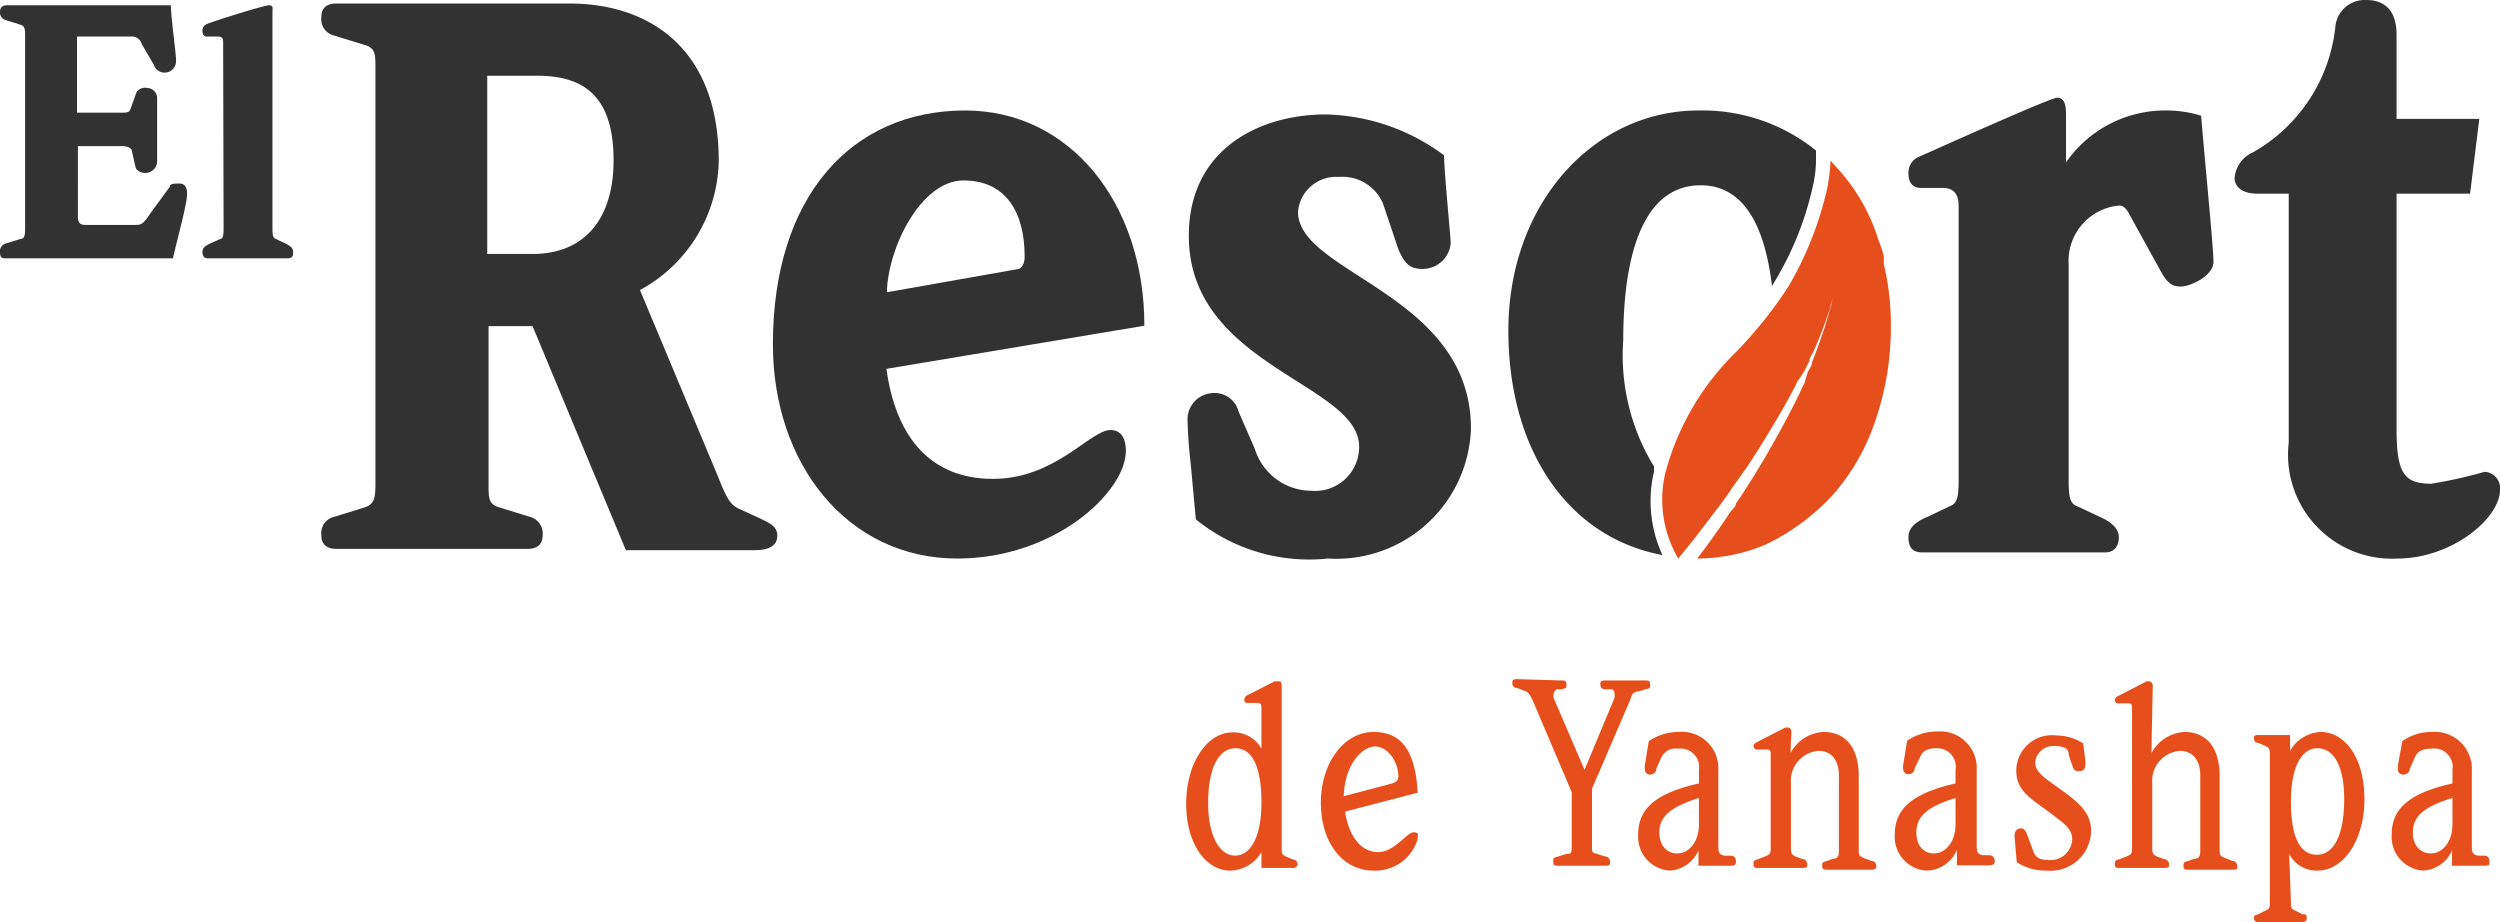 <svg xmlns="http://www.w3.org/2000/svg" viewBox="0 0 56.8 20.95"><defs><style>.cls-1{fill:#323232;}.cls-2{fill:#e64f1b;}</style></defs><g id="Capa_2" data-name="Capa 2"><g id="Capa_1-2" data-name="Capa 1"><path class="cls-1" d="M12.1,7.41h-1V11c0,.32,0,.46.25.53l.68.21a.39.39,0,0,1,.3.41c0,.21-.11.32-.34.32H7.64c-.23,0-.34-.11-.34-.32a.38.38,0,0,1,.3-.41l.68-.21c.22-.07.25-.21.25-.53V1.55c0-.32,0-.46-.25-.53L7.6.81A.38.38,0,0,1,7.3.4c0-.21.11-.32.34-.32h5.3c1.79,0,3.39,1,3.39,3.58a3.41,3.41,0,0,1-1.79,2.93l1.77,4.23c.21.53.29.65.48.74l.46.21c.25.12.41.19.41.4s-.16.33-.51.33H14.22Zm0-1.64c1.16,0,1.84-.77,1.84-2.13,0-1.54-.76-1.92-1.75-1.92H11.07V5.77Z"></path><path class="cls-1" d="M20.14,8.38c.21,1.55,1,2.5,2.42,2.5s2.21-1.11,2.67-1.11c.26,0,.35.22.35.47,0,.94-1.62,2.45-3.83,2.45-2.49,0-4.19-2.14-4.19-4.87,0-3.34,1.77-5.31,4.37-5.31C24.3,2.51,26,4.6,26,7.4Zm2.95-2.26c.14,0,.19-.15.19-.29,0-1-.42-1.73-1.39-1.73s-1.72,1.54-1.74,2.54Z"></path><path class="cls-1" d="M31.42,4.62a1,1,0,0,0-1-.6.87.87,0,0,0-.93.79c0,1.41,3.93,1.87,3.93,4.93a3.06,3.06,0,0,1-3.25,2.95,4.08,4.08,0,0,1-3-.89l-.12-1.29a10.4,10.4,0,0,1-.07-1,.6.6,0,0,1,.58-.58.56.56,0,0,1,.58.42l.37.85a1.35,1.35,0,0,0,1.28.95,1,1,0,0,0,1.09-1c0-1.44-3.87-1.83-3.87-4.79,0-2,1.64-2.76,3.11-2.76a4.66,4.66,0,0,1,2.69.93c0,.38.15,1.85.15,2a.64.64,0,0,1-.64.58c-.29,0-.41-.12-.55-.45Z"></path><path class="cls-1" d="M44.5,4.67c0-.27-.13-.4-.35-.4h-.5c-.21,0-.29-.14-.29-.33a.39.39,0,0,1,.22-.37c.39-.17,3-1.35,3.16-1.35s.2.16.2.37v1.1h0A2.74,2.74,0,0,1,49.2,2.51a2.64,2.64,0,0,1,.81.12c.09,1.1.28,3,.28,3.32s-.53.56-.74.56-.31-.08-.47-.37l-.69-1.25c-.07-.14-.14-.22-.24-.22A1.26,1.26,0,0,0,47,6v4.81c0,.41,0,.62.19.69l.51.24c.3.13.44.29.44.46s-.07.35-.31.35H43.67c-.24,0-.31-.14-.31-.35s.17-.35.44-.46l.5-.24c.2-.07.2-.28.2-.69Z"></path><path class="cls-1" d="M54.45,4.4V9.74c0,1,.16,1.25.79,1.25a10.52,10.52,0,0,0,1.21-.27.37.37,0,0,1,.35.41c0,.65-1.1,1.56-2.33,1.56A2.36,2.36,0,0,1,52,10.06V4.4h-.72c-.3,0-.51-.13-.51-.36a.7.7,0,0,1,.42-.58A3.73,3.73,0,0,0,53.06.6a.67.67,0,0,1,.7-.6c.32,0,.69.14.69.79V2.7h1.88l-.21,1.7Z"></path><path class="cls-1" d="M.57.8C.57.65.56.59.46.56L.14.46A.18.18,0,0,1,0,.27C0,.17.05.12.16.12H3.88C3.9.54,4,1.2,4,1.38a.26.26,0,0,1-.26.27.25.25,0,0,1-.24-.17L3.22,1A.23.23,0,0,0,3,.83H1.75V2.56h1c.12,0,.18,0,.21-.07L3.1,2.1A.23.23,0,0,1,3.35,2a.23.23,0,0,1,.22.25V3.64a.27.27,0,0,1-.26.29c-.1,0-.21-.05-.23-.13L3,3.45c0-.08-.09-.13-.23-.13h-1V4.93c0,.14.06.18.17.18H3.06c.14,0,.18,0,.34-.24l.46-.63c0-.07.11-.07.19-.07s.2,0,.2.24S4,5.53,3.93,5.87H.16c-.11,0-.16,0-.16-.15a.18.18,0,0,1,.14-.19l.32-.1c.1,0,.11-.09.11-.24Z"></path><path class="cls-1" d="M5.07,1c0-.11,0-.17-.12-.17H4.72C4.63.84,4.6.78,4.6.7A.16.16,0,0,1,4.69.55C4.85.48,6,.12,6.11.12s.08.07.08.16V5.14c0,.17,0,.26.08.29l.21.1c.13.06.18.12.18.19s0,.15-.13.15H4.73c-.1,0-.13-.06-.13-.15s.07-.14.18-.19L5,5.43c.08,0,.08-.12.08-.29Z"></path><path class="cls-2" d="M29.12,19.27c0,.12,0,.15.12.2l.14.06c.07,0,.1.06.1.11a.09.09,0,0,1-.1.08h-.72v-.36a.84.84,0,0,1-.71.42c-.54,0-1-.59-1-1.52s.48-1.62,1.05-1.62a.72.72,0,0,1,.66.37v-.9c0-.1,0-.14-.11-.14h-.18c-.06,0-.1,0-.1-.08a.13.13,0,0,1,.06-.09l.63-.32.07,0c.07,0,.09,0,.09.12Zm-1.67-1c0,.73.27,1.17.61,1.17s.6-.4.6-1.21S28.45,17,28.07,17,27.45,17.45,27.45,18.23Z"></path><path class="cls-2" d="M30.56,18.44c.09.59.38.92.75.92s.66-.45.8-.45.1.05.1.15a1,1,0,0,1-1,.72c-.71,0-1.2-.64-1.2-1.54s.52-1.61,1.2-1.61.95.5,1,1.38Zm1.21-.81c0-.32-.24-.67-.53-.67s-.69.41-.71,1.13l1.06-.28C31.71,17.78,31.77,17.74,31.77,17.63Z"></path><path class="cls-2" d="M35.48,15.46c.07,0,.11,0,.11.09s0,.08-.11.11l-.11,0s-.07.05-.07.1a.38.38,0,0,0,0,.1l.7,1.63.68-1.63a.24.24,0,0,0,0-.1.09.09,0,0,0-.07-.1l-.14,0c-.08,0-.11-.05-.11-.11s0-.09.11-.09h.91c.07,0,.11,0,.11.09s0,.09-.11.11l-.15.05c-.14,0-.16.1-.2.21l-.86,2v1.32c0,.12,0,.13.11.16l.19.06c.07,0,.11.06.11.12s0,.09-.11.09H35.4c-.07,0-.11,0-.11-.09s0-.09.11-.12l.19-.06c.09,0,.12,0,.12-.16V18L34.86,16c-.08-.18-.12-.28-.24-.31l-.15-.06c-.08,0-.11-.05-.11-.11s0-.09.11-.09Z"></path><path class="cls-2" d="M37.93,19.78a.77.77,0,0,1-.71-.83c0-.6.44-.94,1.38-1.15v-.31a.42.42,0,0,0-.47-.48.36.36,0,0,0-.39.21l-.11.25c0,.09-.08.13-.15.13a.12.12,0,0,1-.11-.13.28.28,0,0,1,0-.08l.09-.55a1.18,1.18,0,0,1,.67-.21.83.83,0,0,1,.91.88v1.62c0,.24,0,.27.13.31l.15,0c.09,0,.12.06.12.14s-.05.09-.15.09h-.7v-.35A.76.76,0,0,1,37.93,19.78Zm-.23-.87c0,.3.17.48.41.48s.49-.23.49-.67v-.59C38,18.32,37.7,18.53,37.7,18.91Z"></path><path class="cls-2" d="M40.68,17.11a.9.9,0,0,1,.75-.48c.48,0,.8.33.8,1v1.66c0,.13,0,.16.13.21l.16.06c.07,0,.11.06.11.12s-.05.08-.11.08h-1c-.07,0-.12,0-.12-.08s0-.09.11-.12l.14-.05c.13,0,.13-.1.13-.21V17.62c0-.36-.18-.56-.46-.56a.68.68,0,0,0-.63.74v1.46c0,.11,0,.16.13.21l.14.05c.07,0,.1.07.1.12s0,.08-.11.08h-1c-.07,0-.11,0-.11-.08s0-.09.11-.12l.15-.06c.13-.05.13-.09.13-.21V17.16c0-.1,0-.13-.1-.13h-.2a.08.08,0,0,1-.09-.08.1.1,0,0,1,.06-.08l.66-.34.07,0s.07,0,.07.11Z"></path><path class="cls-2" d="M43.76,19.78a.77.77,0,0,1-.71-.83c0-.6.45-.94,1.38-1.15v-.31A.42.42,0,0,0,44,17c-.23,0-.32.07-.38.21l-.12.25c0,.09-.08.13-.14.13a.12.12,0,0,1-.12-.13.28.28,0,0,1,0-.08l.09-.55a1.19,1.19,0,0,1,.68-.21.83.83,0,0,1,.9.88v1.62c0,.24,0,.27.13.31l.15,0c.09,0,.13.06.13.14s-.06.09-.16.09h-.7v-.35A.76.76,0,0,1,43.76,19.78Zm-.22-.87c0,.3.16.48.4.48s.49-.23.49-.67v-.59C43.82,18.32,43.54,18.53,43.54,18.91Z"></path><path class="cls-2" d="M47.38,17.29s0,0,0,.06,0,.17-.14.17-.12-.05-.17-.16L47,17.14c0-.13-.1-.19-.32-.19a.41.41,0,0,0-.44.37c0,.23.21.35.57.61s.7.51.7.94a.92.92,0,0,1-1,.91,1.21,1.21,0,0,1-.69-.19L45.77,19v0c0-.12.06-.18.14-.18s.11.05.15.15l.13.35c.05.15.13.22.36.22a.49.49,0,0,0,.53-.48c0-.17-.11-.3-.33-.46-.52-.42-.94-.57-.94-1.09a.81.81,0,0,1,.91-.8,1.12,1.12,0,0,1,.61.18Z"></path><path class="cls-2" d="M48.88,17.11a.91.91,0,0,1,.75-.48c.48,0,.8.33.8,1v1.66c0,.13,0,.16.14.21l.15.06c.07,0,.11.06.11.12s0,.08-.11.08h-1c-.07,0-.11,0-.11-.08s0-.09.11-.12l.14-.05c.13,0,.13-.1.13-.21V17.62c0-.36-.18-.56-.46-.56a.68.68,0,0,0-.63.74v1.46c0,.11,0,.16.13.21l.14.05c.07,0,.11.06.11.12s0,.08-.12.08h-1c-.07,0-.11,0-.11-.08s0-.09.11-.12l.15-.06c.13-.05.13-.08.13-.21V16.11c0-.1,0-.13-.1-.13h-.19c-.06,0-.1,0-.1-.08a.1.1,0,0,1,.06-.08l.66-.34.06,0s.08,0,.08.11Z"></path><path class="cls-2" d="M52.05,20.51c0,.11,0,.14.12.19l.14.07c.07,0,.1,0,.1.1a.09.09,0,0,1-.1.08h-1a.09.09,0,0,1-.1-.08c0-.06,0-.07.1-.1l.14-.07c.12-.05.12-.08.12-.19V17.14c0-.11,0-.15-.12-.2l-.14-.06c-.07,0-.1-.05-.1-.1s0-.08.1-.08h.72v.36a.85.85,0,0,1,.69-.43c.57,0,1,.6,1,1.53s-.48,1.62-1.06,1.62a.7.7,0,0,1-.65-.38Zm0-2.3c0,.8.2,1.21.59,1.21s.62-.46.62-1.26S53,17,52.65,17,52.05,17.41,52.05,18.21Z"></path><path class="cls-2" d="M55.05,19.78a.77.77,0,0,1-.71-.83c0-.6.44-.94,1.38-1.15v-.31a.42.42,0,0,0-.48-.48c-.22,0-.32.07-.38.21l-.11.25c0,.09-.09.13-.15.13a.12.12,0,0,1-.12-.13s0,0,0-.08l.1-.55a1.13,1.13,0,0,1,.67-.21.84.84,0,0,1,.91.88v1.62c0,.24,0,.27.13.31l.15,0c.09,0,.12.06.12.14s0,.09-.16.09h-.69v-.35A.76.76,0,0,1,55.05,19.78Zm-.23-.87c0,.3.17.48.41.48s.49-.23.49-.67v-.59C55.1,18.32,54.82,18.53,54.82,18.91Z"></path><path class="cls-2" d="M42.8,6c0-.06,0-.12,0-.17s-.08-.27-.13-.4a4.28,4.28,0,0,0-.89-1.57l-.19-.21a4.25,4.25,0,0,1-.08.65,7.81,7.81,0,0,1-.89,2.23A9.7,9.7,0,0,1,39.44,8a6,6,0,0,0-1.61,2.77,2.64,2.64,0,0,0,.3,1.92l.35-.43.58-.76.15-.2.14-.21.3-.42c.1-.14.19-.29.29-.44l.27-.44c.18-.3.36-.6.52-.91a2.26,2.26,0,0,0,.11-.22A2.4,2.4,0,0,0,41,8.42l.11-.22c0-.08.07-.15.1-.23a8.38,8.38,0,0,0,.33-.86,1.17,1.17,0,0,0,.06-.2l.06-.2c0-.06,0-.13,0-.19s0-.13,0-.19a.29.29,0,0,0,0-.09l0-.08a1.11,1.11,0,0,0,0-.17,2,2,0,0,0,0-.32,3,3,0,0,0,0-.5.51.51,0,0,0,0-.18.49.49,0,0,0,0-.13c0-.07,0-.11,0-.11s0,0,0,.1a.93.93,0,0,0,0,.14s0,.11,0,.18a3.86,3.86,0,0,1,0,.5c0,.09,0,.2,0,.31l0,.17v.09a.29.29,0,0,0,0,.09l0,.19a1.29,1.29,0,0,0,0,.19,1.6,1.6,0,0,0-.05.21l-.06.2c-.08.29-.18.58-.29.88l-.09.23c0,.08-.07.16-.1.23L41,8.7a2.4,2.4,0,0,0-.11.23c-.15.31-.32.63-.49.94l-.26.46-.27.45-.28.44-.15.22c0,.07-.09.14-.14.21-.18.28-.37.54-.55.79l-.19.25a4.07,4.07,0,0,0,1.54-.31,5,5,0,0,0,1.59-1.19,4.93,4.93,0,0,0,.95-1.73,6.46,6.46,0,0,0,.32-2A5.92,5.92,0,0,0,42.8,6Z"></path><path class="cls-1" d="M37.58,10.71l0-.11a4.83,4.83,0,0,1-.7-2.87c0-1.43.25-3.52,1.76-3.52,1.08,0,1.48,1.12,1.62,2.29l.07-.12a7.15,7.15,0,0,0,.86-2.16,2.64,2.64,0,0,0,.07-.6v-.2a4.11,4.11,0,0,0-2.67-.91c-2.38,0-4.32,2.11-4.32,5,0,2.71,1.35,4.7,3.5,5.1A2.93,2.93,0,0,1,37.58,10.71Z"></path></g></g></svg>